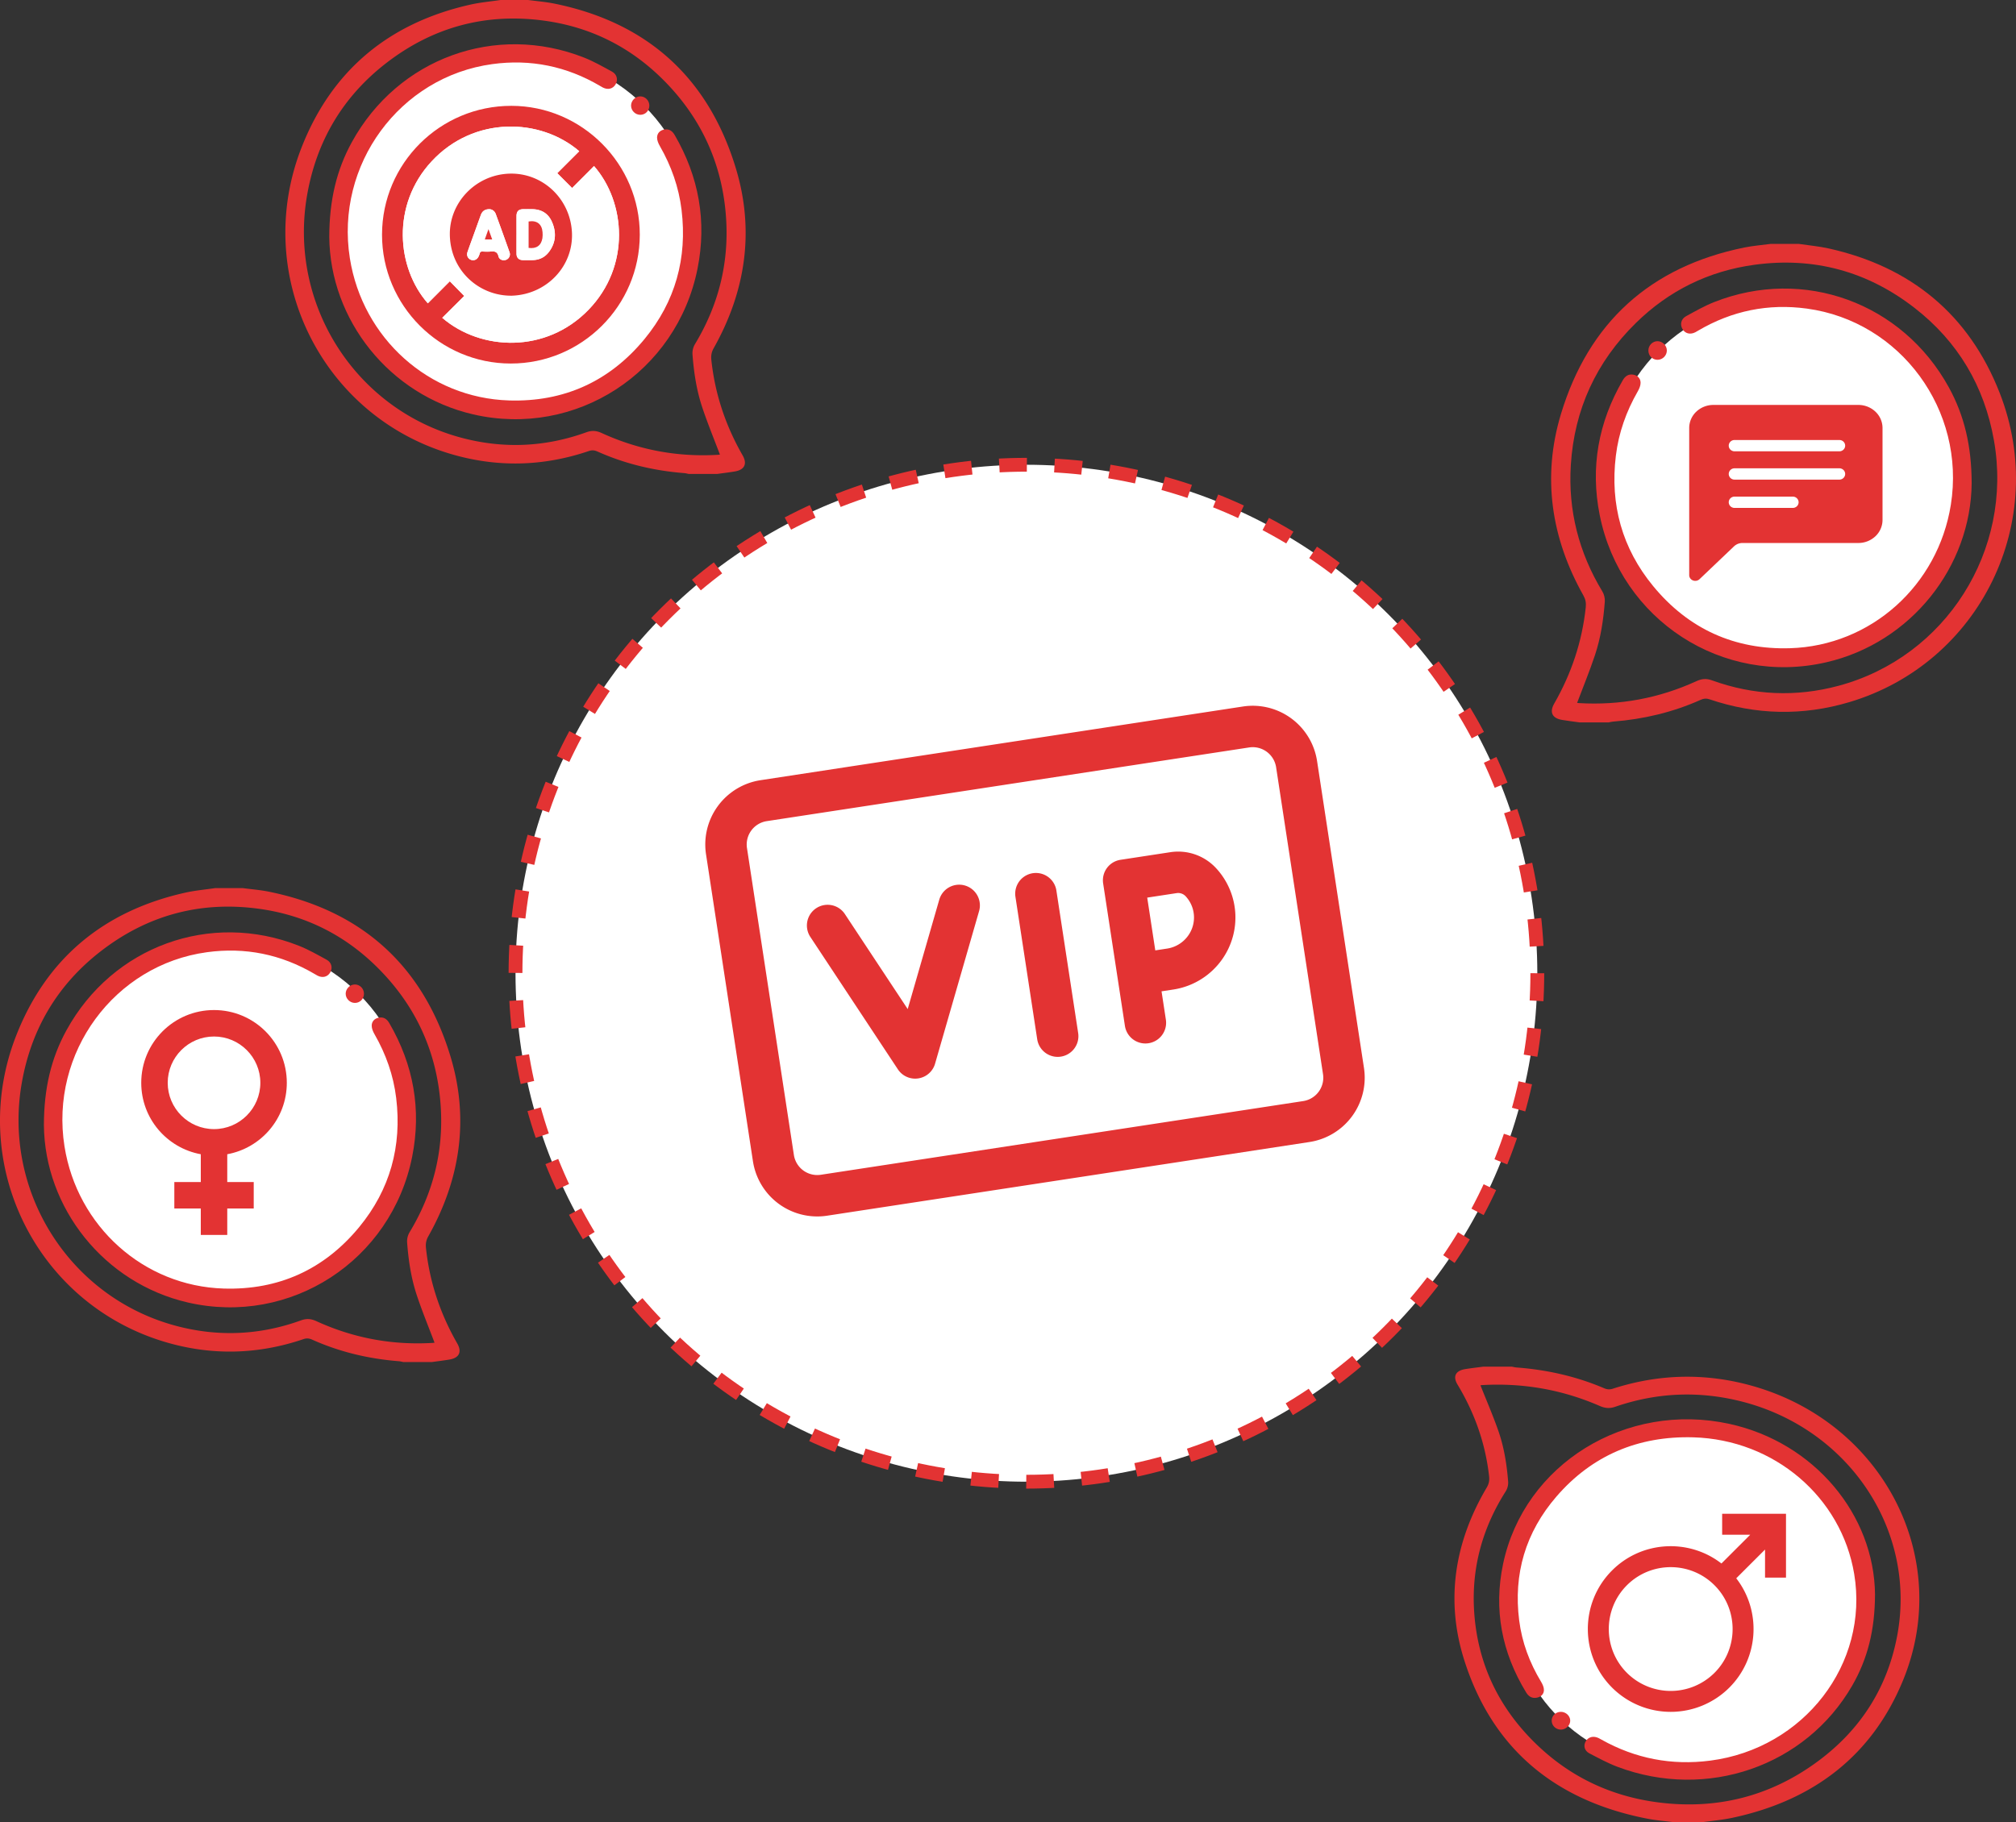 <svg width="438" height="396" fill="none" xmlns="http://www.w3.org/2000/svg"><rect width="100%" height="100%" fill="#333333" stroke="none"/><ellipse cx="223" cy="211.5" rx="111" ry="110.5" fill="#fff" stroke="#E33333" stroke-width="3" stroke-dasharray="6 6"/><g clip-path="url(#a)"><circle cx="387.5" cy="103.5" r="38.5" fill="#fff"/><path d="M390.781 53c2.186.325 4.399.517 6.55.997 17.771 3.965 30.45 14.313 37.129 31.4 10.885 27.844-4.264 58.73-32.668 67.188-10.171 3.028-20.325 2.795-30.388-.617-.688-.233-1.241-.182-1.905.114-6.066 2.716-12.437 4.217-19.044 4.734-.327.024-.65.119-.972.181h-6.244c-1.289-.181-2.586-.333-3.87-.549-2.138-.361-2.774-1.669-1.697-3.548 3.725-6.498 6.061-13.445 6.853-20.922.102-.97-.043-1.736-.513-2.573-7.006-12.456-9.013-25.727-4.879-39.423 6.026-19.955 19.489-32.053 39.841-36.191 1.897-.385 3.841-.534 5.764-.791h6.043Zm-48.13 99.745c.045.006.209.038.376.049 8.905.531 17.432-1.051 25.554-4.772 1.155-.528 2.148-.612 3.352-.176 9.04 3.272 18.235 3.675 27.506 1.189 23.296-6.248 37.992-29.415 33.773-53.322-2.084-11.81-7.845-21.51-17.293-28.833-10.257-7.949-21.894-11.088-34.715-9.343-9.937 1.35-18.593 5.587-25.788 12.65-8.605 8.447-13.378 18.774-14.135 30.859-.618 9.864 1.74 19.048 6.862 27.503.371.615.575 1.468.521 2.183-.293 3.954-.884 7.878-2.138 11.64-1.16 3.481-2.559 6.877-3.878 10.371l.003.002Z" fill="#E33333"/><path d="M428.371 104.967c-.162 18.233-13.2 34.727-31.605 38.965-22.485 5.176-44.644-9.162-49.207-31.985-2.074-10.368-.298-20.177 5.014-29.318.529-.91 1.251-1.41 2.323-1.2.937.187 1.534.837 1.542 1.753.005.625-.29 1.308-.613 1.871-2.503 4.358-4.157 9.005-4.761 14.005-1.284 10.592 1.364 20.117 8.108 28.313 7.683 9.335 17.722 13.858 29.73 13.498 17.591-.528 32.158-13.642 34.946-31.192 3.258-20.505-10.907-39.842-31.272-42.613-8.395-1.142-16.289.469-23.621 4.783-.204.12-.402.244-.612.352-1.122.577-2.224.301-2.804-.693-.577-.989-.317-2.191.782-2.79 2.003-1.091 3.999-2.237 6.11-3.07 19.42-7.679 40.865.126 50.979 18.535 3.368 6.132 4.936 12.754 4.958 20.786h.003Z" fill="#E33333"/><path d="M362.141 76.156c.011 1.11-.934 2.05-2.049 2.037-1.093-.014-1.952-.886-1.963-1.996-.011-1.135.913-2.072 2.025-2.05 1.064.019 1.977.942 1.987 2.01Z" fill="#E33333"/><path d="m407.652 91.59-2.692-2.308h-33.385l-2.153 1.539-1.347 2.564.27 30.512.807.257 5.923-5.385 2.693-1.795 27.461-.512 1.885-2.308.538-22.564Z" fill="#fff"/><path d="M372.25 88a5.385 5.385 0 0 0-3.712 1.465A4.88 4.88 0 0 0 367 93v31.983c0 .247.077.489.222.694.144.206.349.366.589.46.24.095.504.119.759.071a1.34 1.34 0 0 0 .672-.343l7.489-7.132a2.693 2.693 0 0 1 1.856-.733h25.163a5.388 5.388 0 0 0 3.712-1.464A4.883 4.883 0 0 0 409 113V93a4.88 4.88 0 0 0-1.538-3.535A5.385 5.385 0 0 0 403.75 88h-31.5Z" fill="#E33333"/><path d="M375.59 96.85c0-.327.133-.64.37-.87.237-.231.559-.361.895-.361h22.766c.335 0 .657.13.894.36.237.231.37.544.37.87 0 .326-.133.64-.37.87-.237.23-.559.36-.894.36h-22.766c-.336 0-.658-.13-.895-.36a1.214 1.214 0 0 1-.37-.87Zm0 6.15c0-.326.133-.639.37-.87.237-.231.559-.36.895-.36h22.766c.335 0 .657.129.894.36.237.231.37.544.37.87 0 .326-.133.639-.37.87-.237.231-.559.36-.894.36h-22.766c-.336 0-.658-.129-.895-.36a1.215 1.215 0 0 1-.37-.87Zm0 6.151c0-.326.133-.639.37-.87.237-.231.559-.36.895-.36h12.647c.336 0 .657.129.895.36.237.231.37.544.37.87 0 .326-.133.639-.37.87-.238.23-.559.36-.895.36h-12.647c-.336 0-.658-.13-.895-.36a1.215 1.215 0 0 1-.37-.87Z" fill="#fff"/></g><g clip-path="url(#b)"><ellipse cx="38.5" cy="36.649" rx="38.5" ry="36.649" transform="matrix(1 0 0 -1 328 384.577)" fill="#fff"/><path d="M369.781 396c2.186-.309 4.399-.492 6.55-.949 17.771-3.774 30.45-13.625 37.129-29.891 10.885-26.505-4.264-55.906-32.668-63.958-10.171-2.882-20.325-2.66-30.388.588-.688.222-1.241.173-1.905-.108-6.066-2.586-12.437-4.014-19.044-4.507-.327-.023-.65-.113-.972-.172h-6.244c-1.289.172-2.586.317-3.87.523-2.138.343-2.774 1.588-1.697 3.377 3.725 6.185 6.061 12.798 6.853 19.916.102.923-.043 1.653-.513 2.45-7.006 11.856-9.013 24.489-4.879 37.527 6.026 18.995 19.489 30.512 39.841 34.451 1.897.366 3.841.508 5.764.753h6.043Zm-48.13-94.95c.045-.005.209-.036.376-.046 8.905-.505 17.432 1 25.554 4.542 1.155.503 2.148.583 3.352.168 9.04-3.114 18.235-3.498 27.506-1.132 23.296 5.948 37.992 28.001 33.773 50.758-2.084 11.244-7.845 20.476-17.293 27.447-10.257 7.567-21.894 10.555-34.715 8.895-9.937-1.287-18.593-5.319-25.788-12.043-8.605-8.041-13.378-17.871-14.135-29.375-.618-9.389 1.74-18.132 6.862-26.181a3.594 3.594 0 0 0 .521-2.078c-.293-3.764-.884-7.5-2.138-11.081-1.16-3.312-2.559-6.545-3.878-9.871l.003-.003Z" fill="#E33333"/><path d="M407.371 346.531c-.162-17.356-13.2-33.057-31.605-37.092-22.485-4.926-44.644 8.722-49.207 30.448-2.074 9.869-.298 19.207 5.014 27.908.529.867 1.251 1.343 2.323 1.142.937-.178 1.534-.796 1.542-1.668.005-.595-.29-1.245-.613-1.781-2.503-4.148-4.157-8.572-4.761-13.332-1.284-10.083 1.364-19.15 8.108-26.951 7.683-8.887 17.722-13.193 29.73-12.85 17.591.503 32.158 12.986 34.946 29.693 3.258 19.519-10.907 37.926-31.272 40.564-8.395 1.088-16.289-.446-23.621-4.553-.204-.114-.402-.232-.612-.335-1.122-.55-2.224-.287-2.804.66-.577.941-.317 2.085.782 2.655 2.003 1.039 3.999 2.13 6.11 2.924 19.42 7.309 40.865-.121 50.979-17.645 3.368-5.837 4.936-12.14 4.958-19.787h.003Z" fill="#E33333"/><path d="M341.141 373.957c.011-1.057-.934-1.952-2.049-1.939-1.093.013-1.952.843-1.963 1.9-.011 1.081.913 1.973 2.025 1.952 1.064-.018 1.977-.897 1.987-1.913ZM374.159 328.969v4.554h6.096l-6.251 6.252c-7.06-5.472-17.287-4.969-23.761 1.508-7.023 7.024-7.023 18.45.004 25.469a18.034 18.034 0 0 0 25.465 0c6.477-6.478 6.98-16.701 1.508-23.761l6.256-6.247v6.096h4.554v-13.871h-13.871Zm-1.664 34.566a13.473 13.473 0 0 1-19.031 0c-5.247-5.246-5.247-13.784 0-19.031 5.248-5.246 13.784-5.247 19.031 0 5.246 5.248 5.247 13.785 0 19.031Z" fill="#E33333"/></g><g clip-path="url(#c)"><ellipse cx="50.533" cy="243.438" rx="38.83" ry="38.758" fill="#fff"/><path d="M46.752 193c-2.165.322-4.356.512-6.486.987-17.595 3.927-30.148 14.176-36.761 31.099-10.778 27.576 4.222 58.165 32.345 66.542 10.07 2.999 20.123 2.768 30.087-.612.68-.23 1.228-.179 1.885.113 6.007 2.69 12.314 4.176 18.856 4.689.324.024.643.118.963.179h6.182c1.276-.179 2.56-.33 3.832-.544 2.116-.357 2.746-1.652 1.68-3.514-3.688-6.435-6.001-13.315-6.786-20.721-.1-.96.043-1.719.508-2.548 6.938-12.336 8.924-25.479 4.831-39.043-5.966-19.763-19.296-31.745-39.447-35.844-1.877-.381-3.802-.528-5.706-.783h-5.983Zm47.653 98.786c-.045.005-.207.038-.372.048-8.818.526-17.26-1.04-25.301-4.726-1.144-.523-2.127-.606-3.319-.174-8.95 3.24-18.055 3.64-27.234 1.177C15.114 281.923.564 258.979 4.74 235.302c2.063-11.697 7.767-21.302 17.122-28.555 10.155-7.873 21.677-10.982 34.371-9.254 9.839 1.338 18.409 5.533 25.532 12.529 8.52 8.366 13.245 18.593 13.995 30.562.612 9.769-1.723 18.864-6.794 27.239a3.891 3.891 0 0 0-.516 2.161c.29 3.917.875 7.803 2.117 11.529 1.149 3.447 2.534 6.81 3.84 10.27l-.003.003Z" fill="#E33333"/><path d="M9.536 244.468c.16 18.057 13.069 34.392 31.292 38.59 22.261 5.126 44.201-9.074 48.72-31.678 2.052-10.268.294-19.983-4.965-29.036-.524-.901-1.24-1.397-2.3-1.188-.928.185-1.519.829-1.527 1.735-.005.62.287 1.296.607 1.854 2.478 4.316 4.116 8.919 4.714 13.87 1.271 10.49-1.35 19.924-8.028 28.041-7.607 9.246-17.547 13.725-29.436 13.368-17.417-.523-31.84-13.51-34.6-30.892-3.225-20.307 10.799-39.459 30.963-42.203 8.312-1.132 16.127.464 23.386 4.737.203.118.4.241.607.349 1.111.571 2.201.297 2.776-.687.571-.979.313-2.17-.774-2.763-1.984-1.081-3.96-2.215-6.05-3.041-19.227-7.605-40.46.126-50.474 18.357-3.335 6.073-4.888 12.631-4.909 20.587h-.002Z" fill="#E33333"/><path d="M75.105 215.934c-.01 1.099.926 2.03 2.03 2.017 1.081-.014 1.932-.877 1.943-1.977.01-1.124-.904-2.052-2.005-2.031-1.053.019-1.957.934-1.968 1.991Z" fill="#E33333"/></g><g clip-path="url(#d)"><ellipse cx="112.533" cy="50.438" rx="38.83" ry="38.758" fill="#fff"/><path d="M108.752 0c-2.165.322-4.356.512-6.486.987-17.595 3.927-30.148 14.176-36.762 31.099C54.727 59.662 69.727 90.25 97.85 98.628c10.069 2.999 20.123 2.768 30.087-.612.681-.23 1.229-.18 1.885.113 6.007 2.69 12.315 4.176 18.856 4.689.324.024.643.118.962.179h6.183c1.276-.179 2.561-.33 3.832-.544 2.116-.357 2.746-1.652 1.68-3.514-3.688-6.435-6.001-13.315-6.786-20.72-.101-.961.043-1.72.508-2.549 6.938-12.336 8.924-25.479 4.832-39.043-5.967-19.763-19.297-31.745-39.448-35.844-1.877-.38-3.802-.528-5.706-.783h-5.983Zm47.653 98.786c-.045.005-.207.038-.372.048-8.818.526-17.26-1.04-25.301-4.726-1.144-.523-2.128-.606-3.319-.174-8.95 3.24-18.055 3.64-27.234 1.177-23.065-6.188-37.615-29.132-33.438-52.809C68.804 30.605 74.508 21 83.863 13.747c10.155-7.873 21.677-10.982 34.371-9.254 9.839 1.338 18.409 5.533 25.533 12.529 8.519 8.366 13.244 18.593 13.994 30.562.612 9.769-1.723 18.864-6.794 27.239a3.897 3.897 0 0 0-.516 2.162c.29 3.916.875 7.802 2.117 11.528 1.149 3.447 2.534 6.81 3.84 10.27l-.003.003Z" fill="#E33333"/><path d="M71.536 51.468c.16 18.057 13.069 34.392 31.292 38.59 22.261 5.126 44.201-9.074 48.719-31.678 2.053-10.268.295-19.983-4.964-29.036-.524-.901-1.239-1.397-2.3-1.188-.928.185-1.519.829-1.527 1.735-.005.62.288 1.296.607 1.854 2.478 4.316 4.116 8.918 4.714 13.87 1.271 10.49-1.351 19.924-8.028 28.04-7.607 9.247-17.547 13.726-29.436 13.37-17.417-.524-31.84-13.512-34.6-30.893-3.225-20.307 10.799-39.459 30.963-42.203 8.312-1.132 16.127.464 23.386 4.737.202.118.399.241.607.349 1.111.571 2.201.297 2.776-.687.571-.979.313-2.17-.774-2.763-1.984-1.08-3.959-2.215-6.049-3.041-19.228-7.605-40.461.126-50.475 18.357-3.335 6.073-4.888 12.631-4.909 20.587h-.002Z" fill="#E33333"/><path d="M137.105 22.934c-.01 1.1.926 2.03 2.029 2.017 1.082-.014 1.933-.877 1.944-1.977.011-1.124-.904-2.052-2.005-2.03-1.053.018-1.957.933-1.968 1.99Z" fill="#E33333"/><g clip-path="url(#e)"><path d="M110.95 79C95.554 78.987 82.978 66.376 83 50.976 83.023 35.508 95.605 22.984 111.107 23c15.348.017 27.919 12.646 27.893 28.021-.026 15.452-12.598 27.993-28.051 27.979h.001Zm-14.87-9.933c8.395 7.222 22.541 7.78 31.757-1.719 9.243-9.528 8.081-23.438 1.22-31.263l-4.76 4.772c-1.066-1.065-2.109-2.11-3.228-3.227 1.47-1.47 3.123-3.121 4.777-4.771-8.467-7.267-22.883-7.694-32.071 2.205-8.795 9.474-7.62 23.111-.828 30.852l4.784-4.79c1.05 1.073 2.084 2.126 3.129 3.193l-4.78 4.75v-.002Z" fill="#E33333"/><path d="M96.082 69.067c1.68-1.67 3.33-3.307 4.78-4.75-1.046-1.066-2.078-2.121-3.13-3.192-1.481 1.485-3.132 3.135-4.784 4.79-6.793-7.74-7.967-21.377.828-30.853 9.189-9.899 23.604-9.472 32.071-2.205l-4.777 4.772 3.229 3.226 4.76-4.771c6.86 7.825 8.023 21.735-1.22 31.263-9.216 9.5-23.362 8.94-31.757 1.719v.001Zm15.195-4.81c7.487-.289 13.28-6.37 12.987-13.63-.298-7.398-6.358-13.132-13.619-12.889-7.342.247-13.182 6.39-12.907 13.606.298 7.77 6.609 13.04 13.537 12.914l.002-.001Z" fill="#fff"/><path d="M111.277 64.257c-6.93.126-13.24-5.145-13.537-12.914-.277-7.217 5.563-13.36 12.906-13.606 7.262-.244 13.322 5.49 13.62 12.889.291 7.262-5.501 13.34-12.988 13.63h-.001Zm.943-13.314c0 1.408-.011 2.816.004 4.222.009.86.515 1.348 1.381 1.36.694.01 1.389.01 2.084 0 1.459-.023 2.679-.597 3.556-1.75 1.571-2.065 1.679-4.338.641-6.638-.784-1.74-2.231-2.627-4.156-2.674-.676-.017-1.351-.01-2.027-.005-1.015.008-1.476.465-1.482 1.485-.007 1.333-.001 2.666 0 3.998l-.001.002Zm-5.894-5.48c-.974 0-1.55.424-1.857 1.264-.516 1.406-1.018 2.817-1.527 4.225-.457 1.268-.93 2.532-1.366 3.806-.259.753.078 1.457.758 1.707.686.251 1.375-.08 1.684-.812.072-.173.155-.346.192-.527.073-.358.268-.481.632-.465.599.027 1.205.056 1.799-.004.853-.086 1.43.057 1.66 1.045.168.724.964 1.011 1.632.766.659-.24 1.02-.946.772-1.652a708.88 708.88 0 0 0-2.989-8.296c-.258-.696-.825-1.042-1.387-1.057h-.003Z" fill="#E33333"/><path d="M112.216 50.943c0-1.333-.006-2.666 0-3.998.006-1.02.466-1.478 1.482-1.485.675-.005 1.351-.012 2.026.004 1.926.047 3.373.935 4.157 2.675 1.037 2.3.928 4.573-.641 6.637-.877 1.153-2.097 1.728-3.556 1.75-.694.011-1.389.011-2.084 0-.865-.011-1.372-.499-1.381-1.36-.015-1.407-.004-2.814-.004-4.222l.001-.001Zm2.63 2.93c1.682.23 2.739-.514 2.998-2.118.068-.42.059-.86.029-1.288-.122-1.771-1.243-2.638-3.027-2.339v5.745ZM106.324 45.463c.563.015 1.131.36 1.387 1.057a718.877 718.877 0 0 1 2.989 8.296c.25.704-.111 1.41-.772 1.652-.668.245-1.465-.042-1.632-.766-.229-.986-.806-1.13-1.659-1.045-.594.06-1.201.031-1.799.004-.365-.016-.56.107-.632.465-.038.18-.119.355-.193.527-.308.732-.997 1.063-1.683.812-.68-.25-1.017-.955-.759-1.707.438-1.276.909-2.538 1.366-3.806.509-1.41 1.011-2.82 1.527-4.225.307-.838.884-1.264 1.857-1.264h.003Zm.612 6.567-.808-2.236-.794 2.236h1.604-.002Z" fill="#fff"/><path d="M114.848 53.873V48.13c1.784-.3 2.903.568 3.027 2.339.03.427.039.866-.029 1.287-.259 1.604-1.316 2.347-2.998 2.118ZM106.936 52.03h-1.604l.794-2.236c.297.818.54 1.492.808 2.236h.002Z" fill="#E33333"/></g></g><g clip-path="url(#f)"><path d="m179.809 201.125 19.022 28.78 9.56-33.148m16.673-2.547 4.731 30.964m17.435-13.511 7.051-1.077a11.393 11.393 0 0 0 7.652-4.825 11.267 11.267 0 0 0-1.11-14.124 6.716 6.716 0 0 0-5.862-1.995l-10.842 1.657 3.111 20.364Zm0 0 1.62 10.6m-82.936-48.265 104.802-16.013a9.64 9.64 0 0 1 10.983 8.072l10.19 66.692a9.637 9.637 0 0 1-8.072 10.983l-104.801 16.013a9.643 9.643 0 0 1-7.164-1.761 9.64 9.64 0 0 1-3.819-6.311l-10.191-66.692a9.637 9.637 0 0 1 8.072-10.983Z" stroke="#E33333" stroke-width="9" stroke-linecap="round" stroke-linejoin="round"/></g><path d="M62.313 235.312c0-8.739-7.073-15.812-15.813-15.812s-15.813 7.073-15.813 15.812c0 7.763 5.578 14.174 12.938 15.525v6.038h-5.75v5.75h5.75v5.75h5.75v-5.75h5.75v-5.75h-5.75v-6.038c7.36-1.351 12.938-7.762 12.938-15.525Zm-25.876 0c0-5.548 4.514-10.062 10.063-10.062s10.063 4.514 10.063 10.062c0 5.549-4.514 10.063-10.063 10.063s-10.063-4.514-10.063-10.063Z" fill="#E33333"/><defs><clipPath id="a"><path fill="#fff" d="M337 53h101v104H337z"/></clipPath><clipPath id="b"><path fill="#fff" d="M316 396h101v-99H316z"/></clipPath><clipPath id="c"><path fill="#fff" d="M100 193H0v103h100z"/></clipPath><clipPath id="d"><path fill="#fff" d="M162 0H62v103h100z"/></clipPath><clipPath id="e"><path fill="#fff" d="M83 23h56v56H83z"/></clipPath><clipPath id="f"><path fill="#fff" d="M137 144.292 289.439 121l23.291 152.44-152.438 23.29z"/></clipPath></defs></svg>
